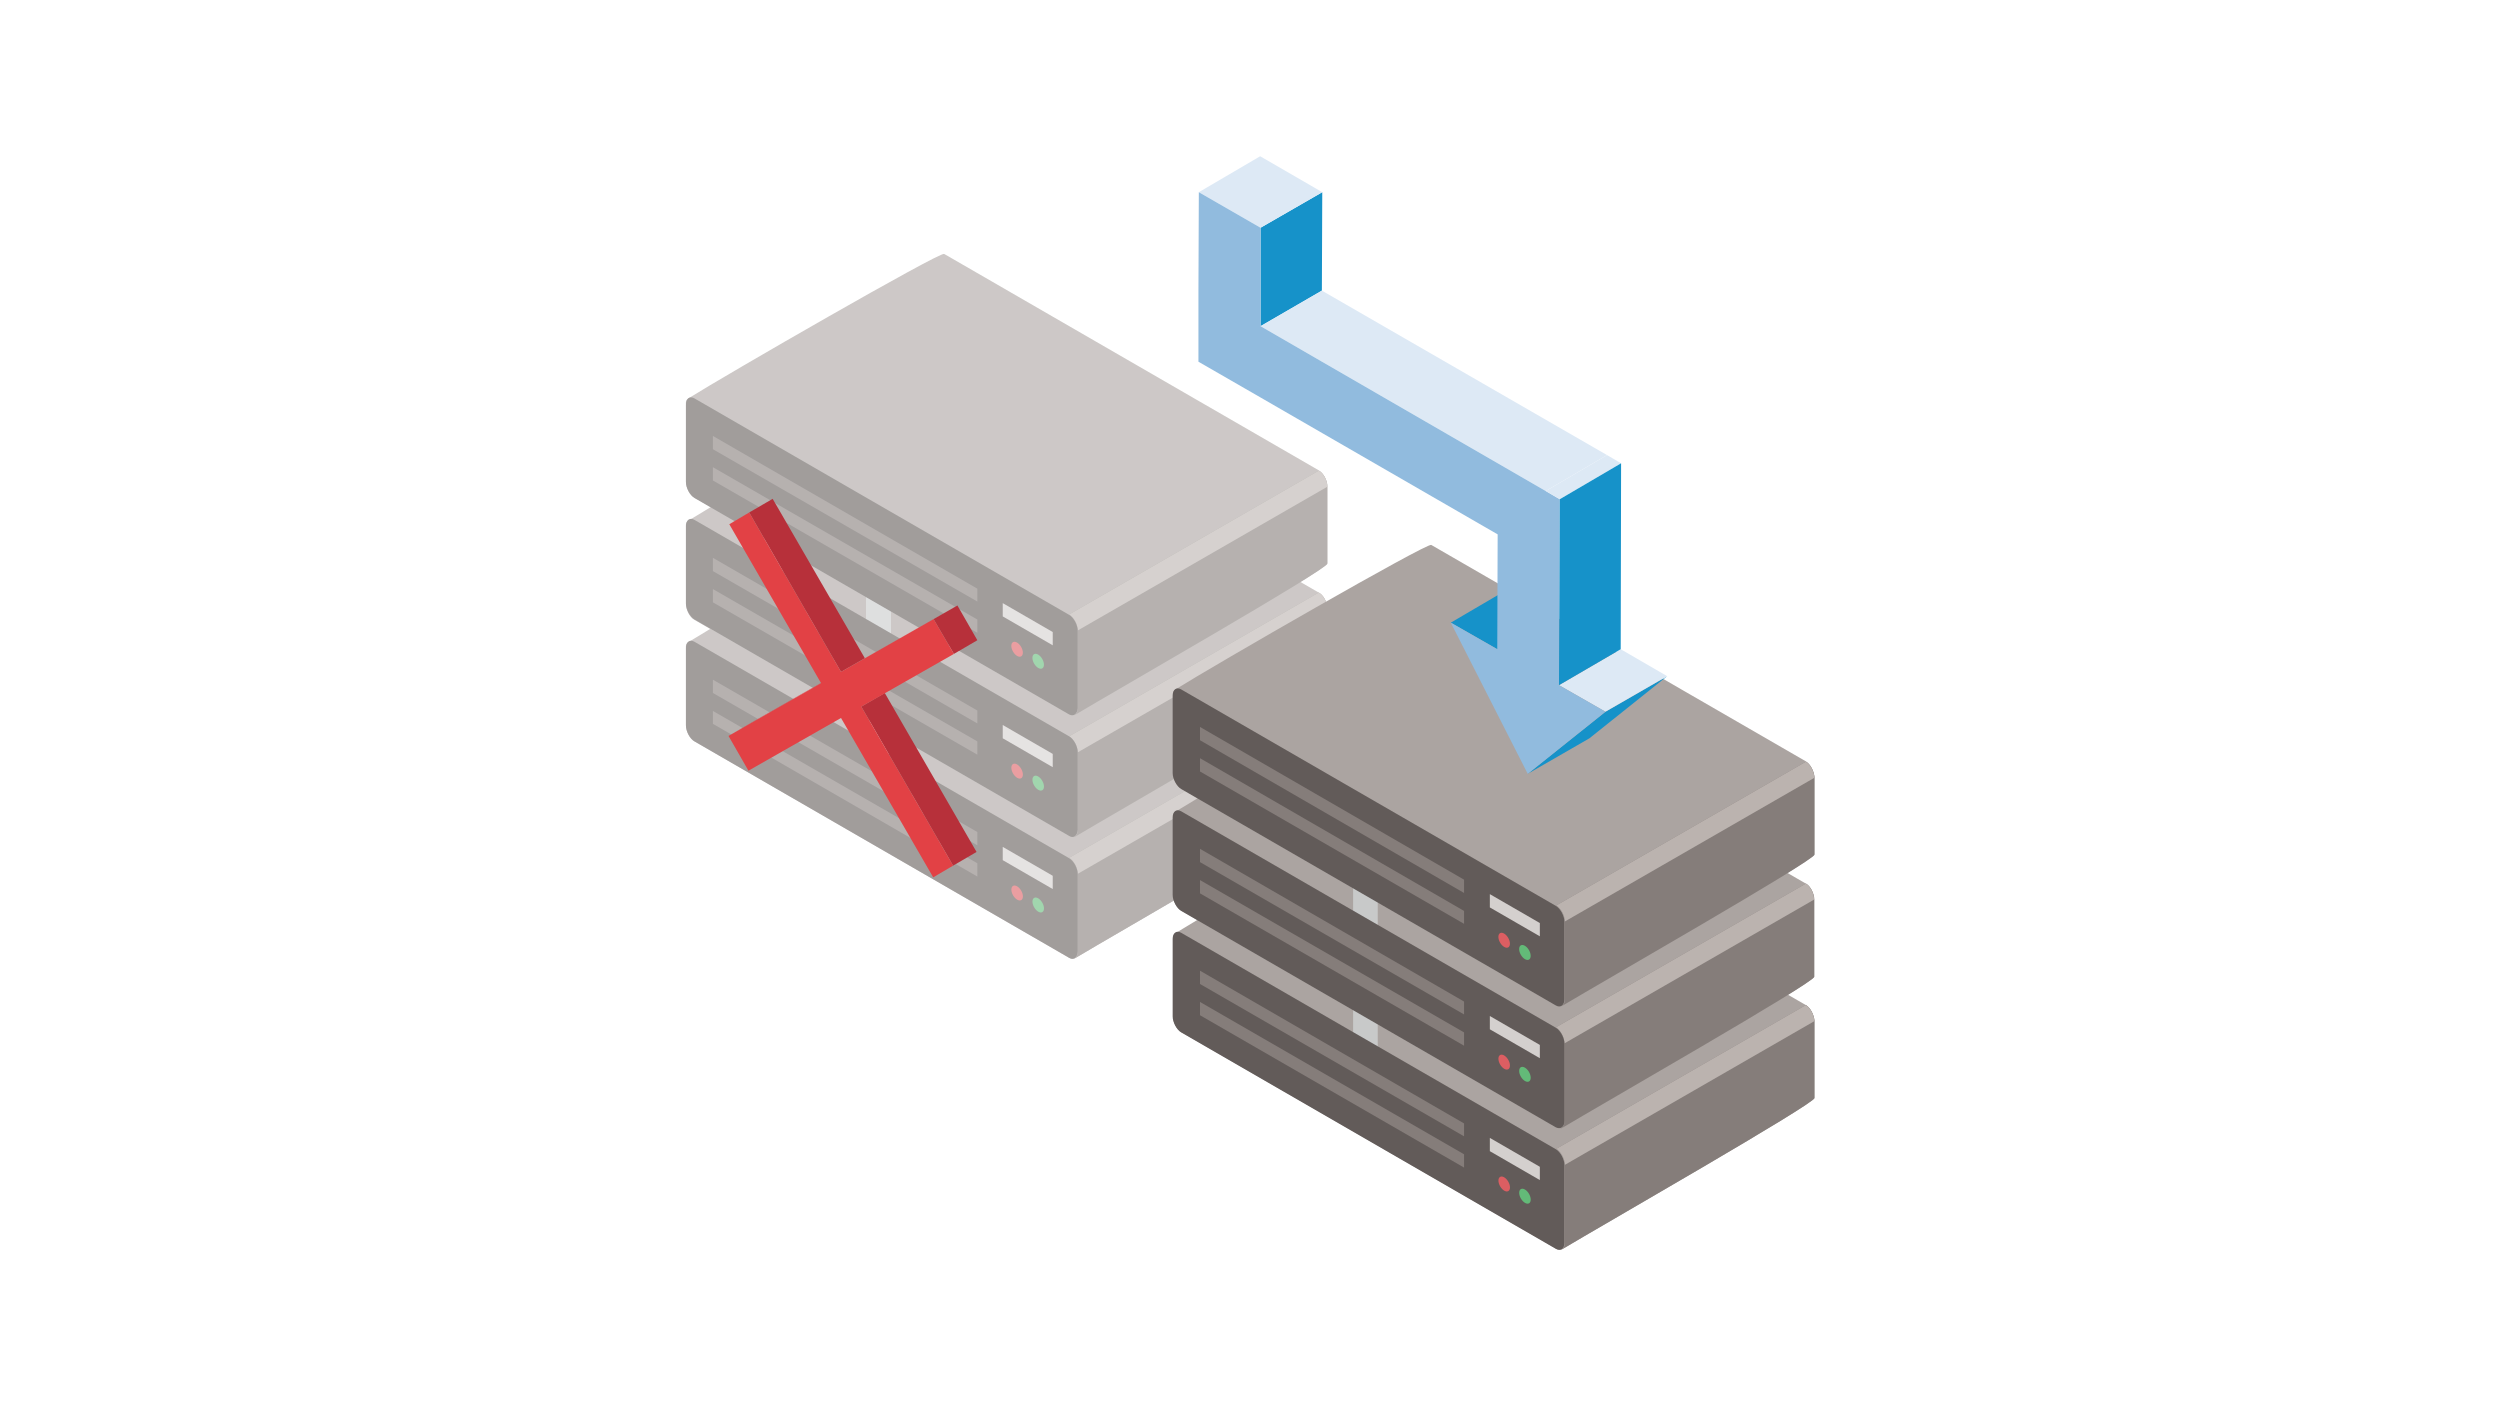 <?xml version="1.0" encoding="utf-8"?>
<!-- Generator: Adobe Illustrator 27.5.0, SVG Export Plug-In . SVG Version: 6.00 Build 0)  -->
<svg version="1.1" xmlns="http://www.w3.org/2000/svg" xmlns:xlink="http://www.w3.org/1999/xlink" x="0px" y="0px"
	 viewBox="0 0 640 360" style="enable-background:new 0 0 640 360;" xml:space="preserve">
<style type="text/css">
	.st0{fill:#FFFFFF;}
	.st1{opacity:0.6;}
	.st2{fill:#ABA4A1;}
	.st3{fill:#857D7A;}
	.st4{fill:#BBB3AF;}
	.st5{fill:#C8C9C9;}
	.st6{fill:#EEEEEE;}
	.st7{fill:#625B59;}
	.st8{fill:#D4D0CE;}
	.st9{fill:#DC5E62;}
	.st10{fill:#63BA78;}
	.st11{fill:#1692C9;}
	.st12{fill:#DDE9F5;}
	.st13{fill:#91BBDE;}
	.st14{fill:#E24145;}
	.st15{fill:#B7303A;}
</style>
<g id="レイヤー_1">
	<rect class="st0" width="640" height="360"/>
</g>
<g id="レイヤー_2">
	<g>
		<g class="st1">
			<path class="st2" d="M337.6,182.8l-95.9-55.4c-1.1-0.6-55.6,30.8-65.5,37c-0.8,0.5-0.6,1.4-0.6,1.5v19.8c0,1.6,1,3.5,2.2,4.1
				l95.9,55.4c0.1,0.1,1,0.4,1.7,0c9.3-5.6,64.4-37.1,64.4-38.6V187C339.8,185.4,338.8,183.5,337.6,182.8z"/>
			<path class="st3" d="M337.6,182.8l-63.9,36.8c1.2,0.7,2.2,2.6,2.2,4.1v19.8c0,1.2-0.5,1.9-1.3,1.9c0.3,0,0.5,0,0.8-0.2
				c9.3-5.6,64.4-37.1,64.4-38.6V187C339.8,185.4,338.8,183.5,337.6,182.8z"/>
			<path class="st4" d="M337.6,182.8l-63.9,36.8c1.2,0.7,2.2,2.6,2.2,4.1l63.9-36.8C339.8,185.4,338.8,183.5,337.6,182.8z"/>
			<g>
				<path class="st2" d="M337.6,151.7l-95.9-55.4c-1.1-0.6-55.6,30.8-65.5,37c-0.8,0.5-0.6,1.4-0.6,1.5v19.8c0,1.6,1,3.5,2.2,4.1
					l95.9,55.4c0.1,0.1,1,0.4,1.7,0c9.3-5.6,64.4-37.1,64.4-38.6v-19.8C339.8,154.2,338.8,152.3,337.6,151.7z"/>
				<g>
					<path class="st3" d="M337.6,151.7l-63.9,36.8c1.2,0.7,2.2,2.6,2.2,4.1v19.8c0,1.2-0.5,1.9-1.3,1.9c0.3,0,0.5,0,0.8-0.2
						c9.3-5.6,64.4-37.1,64.4-38.6v-19.8C339.8,154.2,338.8,152.4,337.6,151.7z"/>
					<path class="st4" d="M337.6,151.7l-63.9,36.8c1.2,0.7,2.2,2.6,2.2,4.1l63.9-36.8C339.8,154.2,338.8,152.4,337.6,151.7z"/>
				</g>
			</g>
			<g>
				<polygon class="st5" points="228.1,218.3 221.7,214.6 221.7,134.3 228.1,134.6 				"/>
				<ellipse class="st6" cx="224.9" cy="134.3" rx="3.2" ry="1.8"/>
			</g>
			<g>
				<g>
					<path class="st2" d="M337.6,120.4l-95.9-55.4c-1.1-0.6-55.6,30.8-65.5,37c-0.8,0.5-0.6,1.4-0.6,1.5v19.8c0,1.6,1,3.5,2.2,4.1
						l95.9,55.4c0.1,0.1,1,0.4,1.7,0c9.3-5.6,64.4-37.1,64.4-38.6v-19.8C339.8,123,338.8,121.1,337.6,120.4z"/>
					<path class="st3" d="M337.6,120.5l-63.9,36.8c1.2,0.7,2.2,2.6,2.2,4.1v19.8c0,1.2-0.5,1.9-1.3,1.9c0.3,0,0.5,0,0.8-0.2
						c9.3-5.6,64.4-37.1,64.4-38.6v-19.8C339.8,123,338.8,121.1,337.6,120.5z"/>
					<path class="st4" d="M337.6,120.5l-63.9,36.8c1.2,0.7,2.2,2.6,2.2,4.1l63.9-36.8C339.8,123,338.8,121.1,337.6,120.5z"/>
				</g>
				<g>
					<path class="st7" d="M273.7,182.9l-95.9-55.4c-1.2-0.7-2.2-2.6-2.2-4.1v-19.8c0-1.6,1-2.3,2.2-1.6l95.9,55.4
						c1.2,0.7,2.2,2.6,2.2,4.1v19.8C275.8,182.8,274.8,183.5,273.7,182.9z"/>
					<g>
						<polygon class="st3" points="250.2,154 182.5,115 182.5,111.6 250.2,150.7 						"/>
						<polygon class="st8" points="269.5,165.2 256.7,157.8 256.7,154.4 269.5,161.8 						"/>
						<polygon class="st3" points="250.2,162 182.5,123 182.5,119.6 250.2,158.6 						"/>
						<g>
							<ellipse transform="matrix(0.866 -0.5 0.5 0.866 -48.231 152.481)" class="st9" cx="260.4" cy="166.2" rx="1.2" ry="2.1"/>
							<ellipse transform="matrix(0.866 -0.5 0.5 0.866 -49.059 155.571)" class="st10" cx="265.8" cy="169.3" rx="1.2" ry="2.1"/>
						</g>
					</g>
				</g>
			</g>
			<g>
				<path class="st7" d="M273.7,214l-95.9-55.4c-1.2-0.7-2.2-2.6-2.2-4.1v-19.8c0-1.6,1-2.3,2.2-1.6l95.9,55.4
					c1.2,0.7,2.2,2.6,2.2,4.1v19.8C275.8,214,274.8,214.7,273.7,214z"/>
				<polygon class="st3" points="250.2,185.2 182.5,146.2 182.5,142.8 250.2,181.9 				"/>
				<polygon class="st8" points="269.5,196.4 256.7,189 256.7,185.6 269.5,193 				"/>
				<polygon class="st3" points="250.2,193.2 182.5,154.2 182.5,150.8 250.2,189.8 				"/>
				<g>
					<ellipse transform="matrix(0.866 -0.5 0.5 0.866 -63.825 156.66)" class="st9" cx="260.4" cy="197.4" rx="1.2" ry="2.1"/>
					<ellipse transform="matrix(0.866 -0.5 0.5 0.866 -64.653 159.749)" class="st10" cx="265.8" cy="200.5" rx="1.2" ry="2.1"/>
				</g>
			</g>
			<g>
				<path class="st7" d="M273.7,245.2l-95.9-55.4c-1.2-0.7-2.2-2.6-2.2-4.1v-19.8c0-1.6,1-2.3,2.2-1.6l95.9,55.4
					c1.2,0.7,2.2,2.6,2.2,4.1v19.8C275.8,245.2,274.8,245.9,273.7,245.2z"/>
				<polygon class="st3" points="250.2,216.4 182.5,177.4 182.5,174 250.2,213 				"/>
				<polygon class="st8" points="269.5,227.6 256.7,220.2 256.7,216.8 269.5,224.2 				"/>
				<polygon class="st3" points="250.2,224.4 182.5,185.3 182.5,182 250.2,221 				"/>
				<g>
					<ellipse transform="matrix(0.866 -0.5 0.5 0.866 -79.419 160.839)" class="st9" cx="260.4" cy="228.6" rx="1.2" ry="2.1"/>
					<ellipse transform="matrix(0.866 -0.5 0.5 0.866 -80.247 163.928)" class="st10" cx="265.8" cy="231.7" rx="1.2" ry="2.1"/>
				</g>
			</g>
		</g>
		<g>
			<path class="st2" d="M462.3,257.3l-95.9-55.4c-1.1-0.6-55.6,30.8-65.5,37c-0.8,0.5-0.6,1.4-0.6,1.5v19.8c0,1.6,1,3.5,2.2,4.1
				l95.9,55.4c0.1,0.1,1,0.4,1.7,0c9.3-5.6,64.4-37.1,64.4-38.6v-19.8C464.4,259.9,463.5,258,462.3,257.3z"/>
			<path class="st3" d="M462.3,257.3l-63.9,36.8c1.2,0.7,2.2,2.6,2.2,4.1v19.8c0,1.2-0.5,1.9-1.3,1.9c0.3,0,0.5,0,0.8-0.2
				c9.3-5.6,64.4-37.1,64.4-38.6v-19.8C464.4,259.9,463.5,258,462.3,257.3z"/>
			<path class="st4" d="M462.3,257.3l-63.9,36.8c1.2,0.7,2.2,2.6,2.2,4.1l63.9-36.8C464.4,259.9,463.5,258,462.3,257.3z"/>
			<g>
				<path class="st2" d="M462.3,226.2l-95.9-55.4c-1.1-0.6-55.6,30.8-65.5,37c-0.8,0.5-0.6,1.4-0.6,1.5v19.8c0,1.6,1,3.5,2.2,4.1
					l95.9,55.4c0.1,0.1,1,0.4,1.7,0c9.3-5.6,64.4-37.1,64.4-38.6v-19.8C464.4,228.7,463.5,226.9,462.3,226.2z"/>
				<g>
					<path class="st3" d="M462.3,226.2L398.3,263c1.2,0.7,2.2,2.6,2.2,4.1V287c0,1.2-0.5,1.9-1.3,1.9c0.3,0,0.5,0,0.8-0.2
						c9.3-5.6,64.4-37.1,64.4-38.6v-19.8C464.4,228.7,463.5,226.9,462.3,226.2z"/>
					<path class="st4" d="M462.3,226.2L398.3,263c1.2,0.7,2.2,2.6,2.2,4.1l63.9-36.8C464.4,228.7,463.5,226.9,462.3,226.2z"/>
				</g>
			</g>
			<g>
				<polygon class="st5" points="352.7,292.8 346.4,289.1 346.4,208.9 352.7,209.1 				"/>
				<ellipse class="st6" cx="349.5" cy="208.9" rx="3.2" ry="1.8"/>
			</g>
			<g>
				<g>
					<path class="st2" d="M462.3,194.9l-95.9-55.4c-1.1-0.6-55.6,30.8-65.5,37c-0.8,0.5-0.6,1.4-0.6,1.5v19.8c0,1.6,1,3.5,2.2,4.1
						l95.9,55.4c0.1,0.1,1,0.4,1.7,0c9.3-5.6,64.4-37.1,64.4-38.6v-19.8C464.4,197.5,463.5,195.6,462.3,194.9z"/>
					<path class="st3" d="M462.3,195l-63.9,36.8c1.2,0.7,2.2,2.6,2.2,4.1v19.8c0,1.2-0.5,1.9-1.3,1.9c0.3,0,0.5,0,0.8-0.2
						c9.3-5.6,64.4-37.1,64.4-38.6v-19.8C464.4,197.5,463.5,195.7,462.3,195z"/>
					<path class="st4" d="M462.3,195l-63.9,36.8c1.2,0.7,2.2,2.6,2.2,4.1l63.9-36.8C464.4,197.5,463.5,195.7,462.3,195z"/>
				</g>
				<g>
					<path class="st7" d="M398.3,257.4L302.4,202c-1.2-0.7-2.2-2.6-2.2-4.1v-19.8c0-1.6,1-2.3,2.2-1.6l95.9,55.4
						c1.2,0.7,2.2,2.6,2.2,4.1v19.8C400.5,257.3,399.5,258.1,398.3,257.4z"/>
					<g>
						<polygon class="st3" points="374.8,228.6 307.2,189.5 307.2,186.1 374.8,225.2 						"/>
						<polygon class="st8" points="394.2,239.7 381.4,232.3 381.4,228.9 394.2,236.3 						"/>
						<polygon class="st3" points="374.8,236.5 307.2,197.5 307.2,194.1 374.8,233.2 						"/>
						<g>
							<ellipse transform="matrix(0.866 -0.5 0.5 0.866 -68.782 224.81)" class="st9" cx="385.1" cy="240.7" rx="1.2" ry="2.1"/>
							<ellipse transform="matrix(0.866 -0.5 0.5 0.866 -69.61 227.9)" class="st10" cx="390.4" cy="243.8" rx="1.2" ry="2.1"/>
						</g>
					</g>
				</g>
			</g>
			<g>
				<path class="st7" d="M398.3,288.6l-95.9-55.4c-1.2-0.7-2.2-2.6-2.2-4.1v-19.8c0-1.6,1-2.3,2.2-1.6l95.9,55.4
					c1.2,0.7,2.2,2.6,2.2,4.1v19.8C400.5,288.5,399.5,289.2,398.3,288.6z"/>
				<polygon class="st3" points="374.8,259.7 307.2,220.7 307.2,217.3 374.8,256.4 				"/>
				<polygon class="st8" points="394.2,270.9 381.4,263.5 381.4,260.1 394.2,267.5 				"/>
				<polygon class="st3" points="374.8,267.7 307.2,228.7 307.2,225.3 374.8,264.3 				"/>
				<g>
					<ellipse transform="matrix(0.866 -0.5 0.5 0.866 -84.376 228.989)" class="st9" cx="385.1" cy="271.9" rx="1.2" ry="2.1"/>
					<ellipse transform="matrix(0.866 -0.5 0.5 0.866 -85.204 232.078)" class="st10" cx="390.4" cy="275" rx="1.2" ry="2.1"/>
				</g>
			</g>
			<g>
				<path class="st7" d="M398.3,319.7l-95.9-55.4c-1.2-0.7-2.2-2.6-2.2-4.1v-19.8c0-1.6,1-2.3,2.2-1.6l95.9,55.4
					c1.2,0.7,2.2,2.6,2.2,4.1v19.8C400.5,319.7,399.5,320.4,398.3,319.7z"/>
				<polygon class="st3" points="374.8,290.9 307.2,251.9 307.2,248.5 374.8,287.6 				"/>
				<polygon class="st8" points="394.2,302.1 381.4,294.7 381.4,291.3 394.2,298.7 				"/>
				<polygon class="st3" points="374.8,298.9 307.2,259.9 307.2,256.5 374.8,295.5 				"/>
				<g>
					<ellipse transform="matrix(0.866 -0.5 0.5 0.866 -99.97 233.168)" class="st9" cx="385.1" cy="303.1" rx="1.2" ry="2.1"/>
					<ellipse transform="matrix(0.866 -0.5 0.5 0.866 -100.798 236.257)" class="st10" cx="390.4" cy="306.2" rx="1.2" ry="2.1"/>
				</g>
			</g>
		</g>
		<g>
			<g>
				<polygon class="st11" points="371.4,159.4 387.1,150.2 399,157.1 383.3,166.2 				"/>
			</g>
			<g>
				<polygon class="st11" points="322.7,58.3 338.5,49.2 338.4,74.4 322.7,83.5 				"/>
			</g>
			<g>
				<polygon class="st12" points="306.9,49.2 322.6,40 338.5,49.2 322.7,58.3 				"/>
			</g>
			<g>
				<polygon class="st11" points="411,182.2 426.8,173.1 406.9,189 391.1,198.1 				"/>
			</g>
			<g>
				<polygon class="st12" points="399.1,175.4 414.9,166.2 426.8,173.1 411,182.2 				"/>
			</g>
			<g>
				<polygon class="st12" points="322.7,83.5 338.4,74.4 411.4,116.5 395.7,125.7 				"/>
			</g>
			<g>
				<polygon class="st13" points="399.1,175.4 411,182.2 391.1,198.1 371.4,159.4 383.3,166.2 383.4,136.8 322.6,101.7 306.8,92.6 
					306.8,74.4 306.9,49.2 322.7,58.3 322.7,83.5 395.7,125.7 399.3,127.8 				"/>
			</g>
			<g>
				<polygon class="st12" points="395.7,125.7 411.4,116.5 415,118.6 399.3,127.8 				"/>
			</g>
			<g>
				<polygon class="st11" points="399.3,127.8 415,118.6 414.9,166.2 399.1,175.4 				"/>
			</g>
		</g>
		<g>
			<g>
				<polygon class="st14" points="186.5,188.4 192.5,184.9 216.2,171.4 210.2,174.9 				"/>
			</g>
			<g>
				<polygon class="st15" points="220.5,180.9 226.5,177.4 250,218.1 244,221.6 				"/>
			</g>
			<g>
				<polygon class="st14" points="186.7,134.2 192.7,130.7 197.8,127.7 191.8,131.2 				"/>
			</g>
			<g>
				<polygon class="st15" points="191.8,131.2 197.8,127.7 221.4,168.5 215.3,172 				"/>
			</g>
			<g>
				<polygon class="st15" points="239,158.5 245.1,155 250.2,163.9 244.2,167.4 				"/>
			</g>
			<g>
				<polygon class="st14" points="215.3,172 221.4,168.5 245.1,155 239,158.5 				"/>
			</g>
			<g>
				<polygon class="st14" points="239,158.5 244.2,167.4 220.5,180.9 244,221.6 238.9,224.6 215.3,183.8 191.6,197.3 186.5,188.4 
					210.2,174.9 186.7,134.2 191.8,131.2 215.3,172 				"/>
			</g>
		</g>
	</g>
</g>
</svg>
